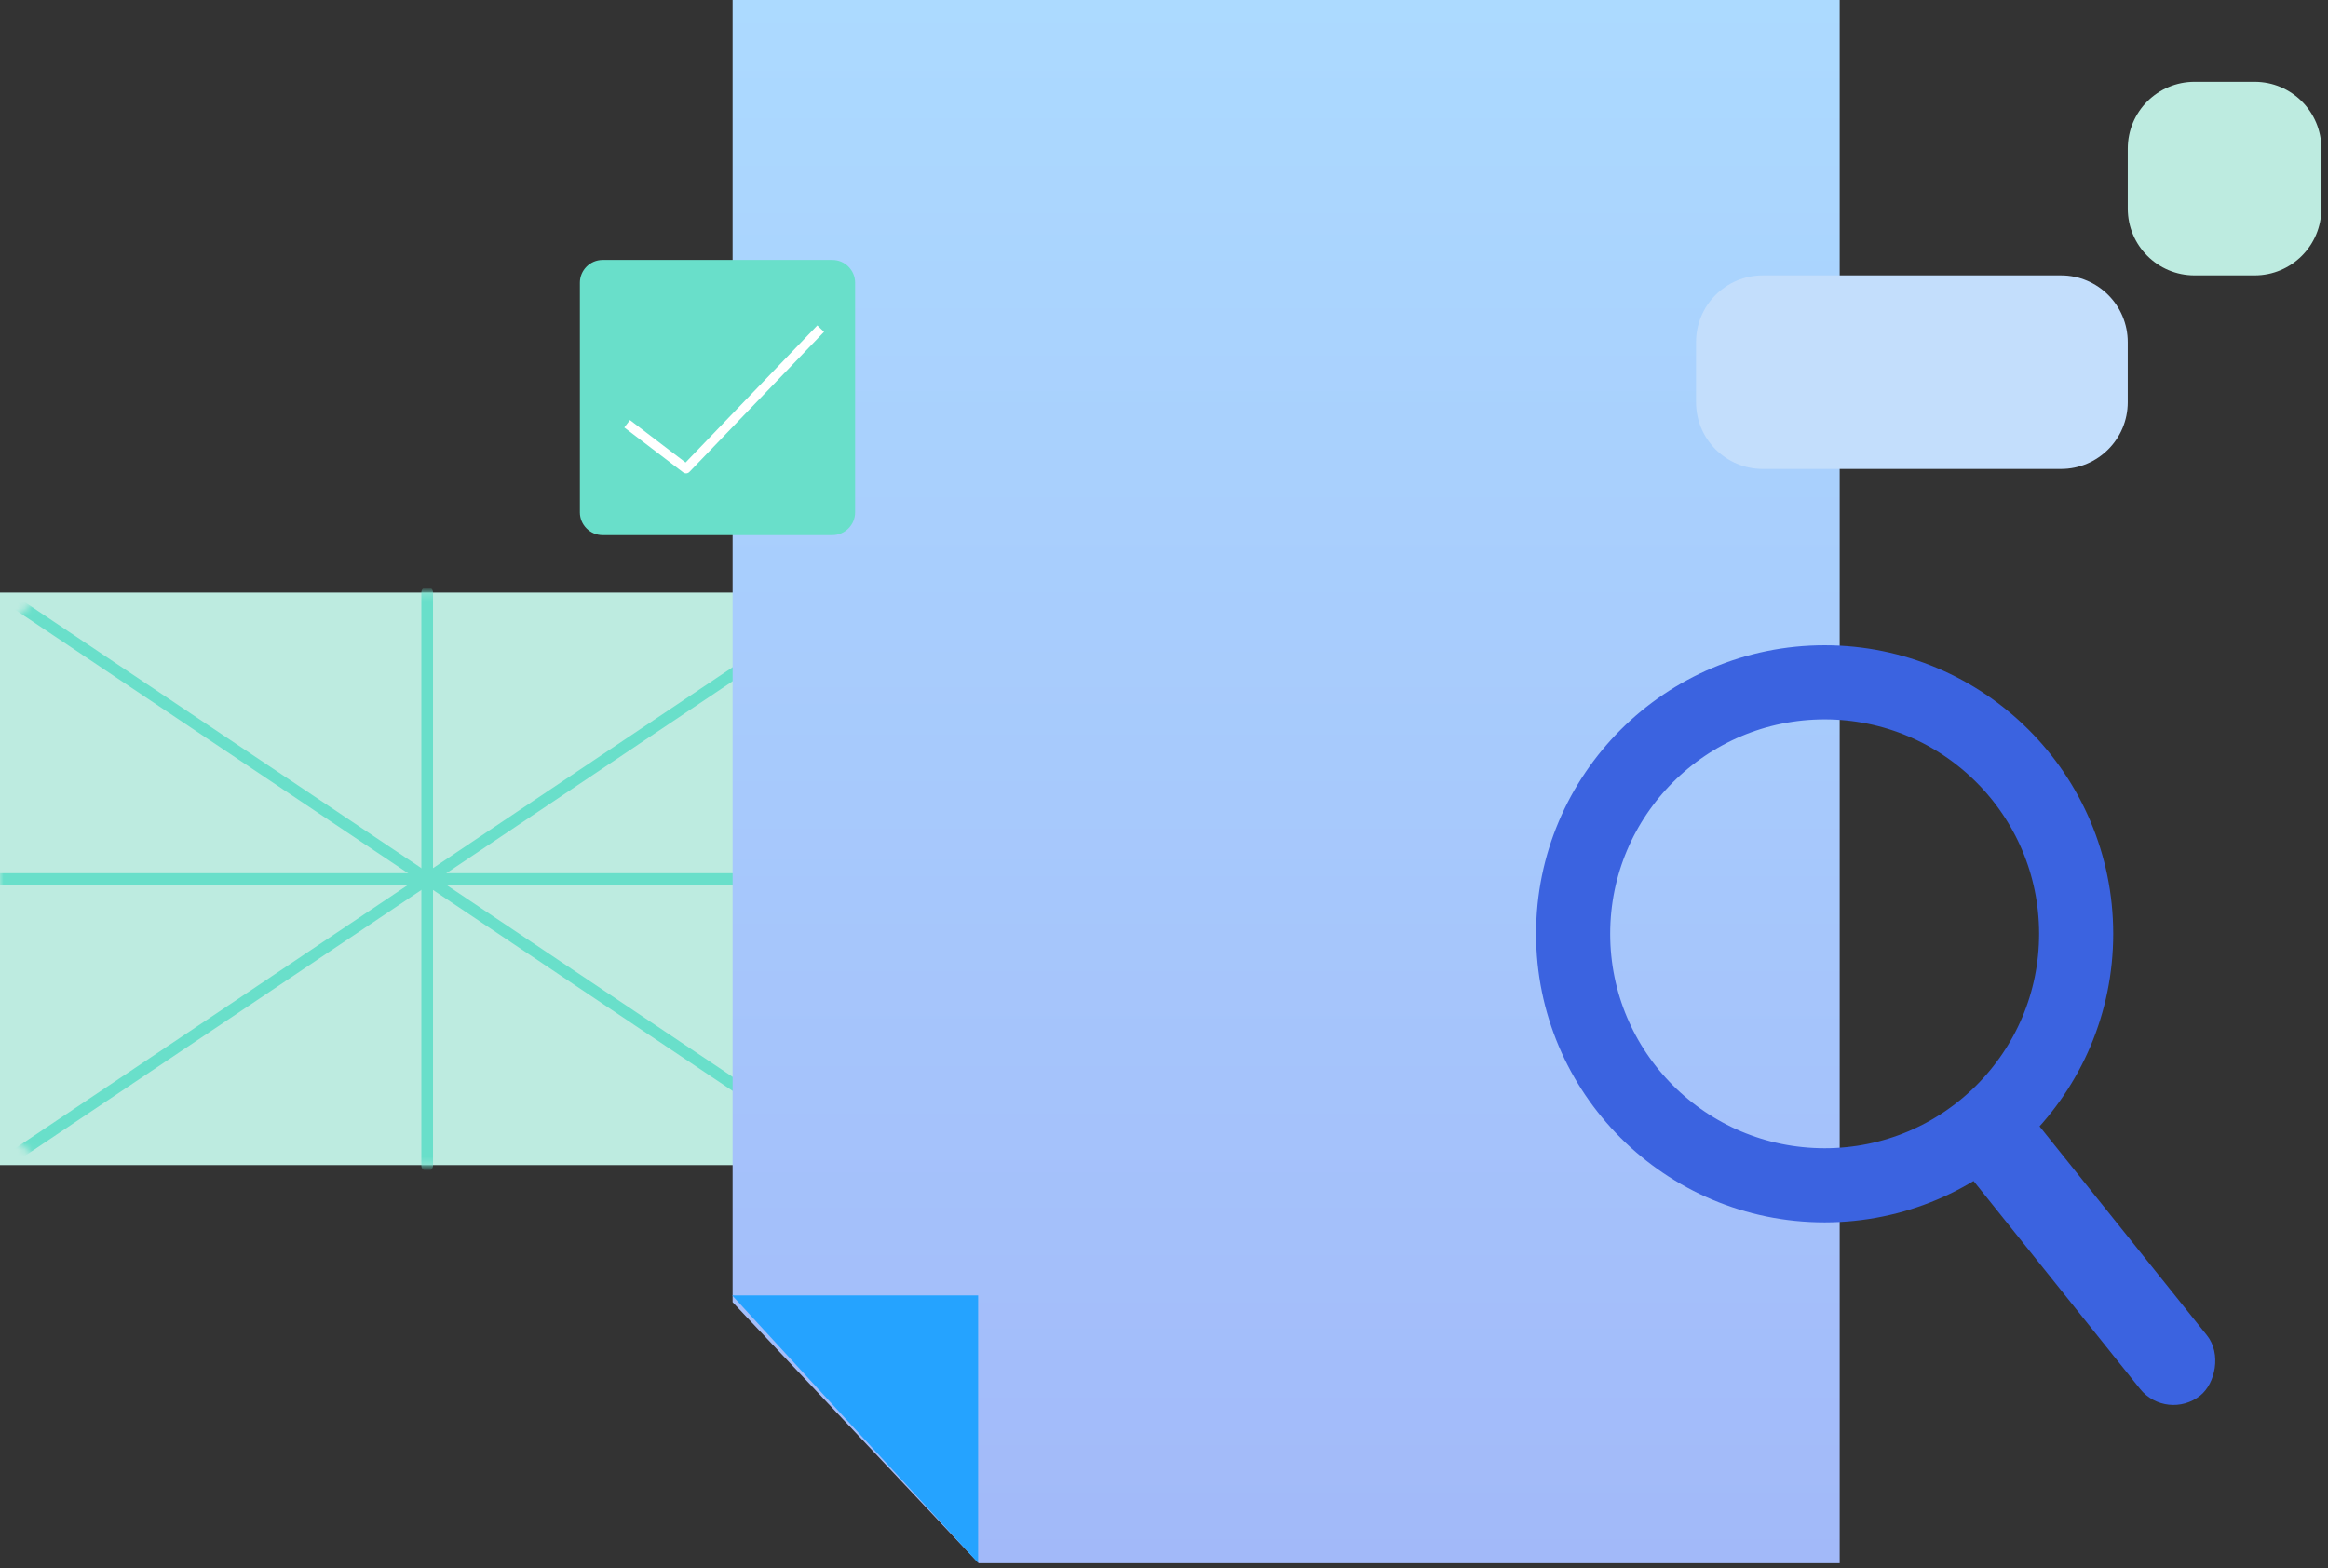<?xml version="1.0" encoding="UTF-8"?>
<svg xmlns="http://www.w3.org/2000/svg" width="331" height="223" viewBox="0 0 331 223" fill="none">
  <rect x="0" y="0" width="331" height="223" fill="#333333" stroke="none"/>
  <path d="M121.48 84.26H0V165.672H121.48V84.26Z" fill="#BDEBE0"></path>
  <mask id="mask0_447_1844" style="mask-type:luminance" maskUnits="userSpaceOnUse" x="0" y="84" width="122" height="82">
    <path d="M111.486 84.256H9.994C4.474 84.256 0 88.73 0 94.25V155.674C0 161.193 4.474 165.668 9.994 165.668H111.486C117.005 165.668 121.48 161.193 121.48 155.674V94.25C121.48 88.73 117.005 84.256 111.486 84.256Z" fill="white"></path>
  </mask>
  <g mask="url(#mask0_447_1844)">
    <path d="M0 165.736L121.48 84.256" stroke="#69DFCA" stroke-width="1.657" stroke-miterlimit="1.5" stroke-linecap="round" stroke-linejoin="round"></path>
    <path d="M60.738 165.736V84.256" stroke="#69DFCA" stroke-width="1.657" stroke-miterlimit="1.5" stroke-linecap="round" stroke-linejoin="round"></path>
    <path d="M121.48 165.736L0 84.256" stroke="#69DFCA" stroke-width="1.657" stroke-miterlimit="1.5" stroke-linecap="round" stroke-linejoin="round"></path>
    <path d="M121.48 124.996H0" stroke="#69DFCA" stroke-width="1.657" stroke-miterlimit="1.5" stroke-linecap="round" stroke-linejoin="round"></path>
  </g>
  <path fill-rule="evenodd" clip-rule="evenodd" d="M104.164 0H261.569V222.279H139.146L104.164 185.161V0Z" fill="url(#paint0_linear_447_1844)"></path>
  <path d="M293.037 39.158H250.64C245.398 39.158 241.148 43.408 241.148 48.65V57.193C241.148 62.435 245.398 66.685 250.64 66.685H293.037C298.28 66.685 302.529 62.435 302.529 57.193V48.65C302.529 43.408 298.28 39.158 293.037 39.158Z" fill="#C3DEFC"></path>
  <path d="M320.566 11.631H312.023C306.781 11.631 302.531 15.88 302.531 21.123V29.665C302.531 34.908 306.781 39.157 312.023 39.157H320.566C325.808 39.157 330.058 34.908 330.058 29.665V21.123C330.058 15.88 325.808 11.631 320.566 11.631Z" fill="#BDEBE0"></path>
  <path fill-rule="evenodd" clip-rule="evenodd" d="M104.102 184.203H139.072V222.228L104.102 184.203Z" fill="#25A3FF"></path>
  <path d="M295.192 132.783C295.192 152.533 279.181 168.543 259.432 168.543C239.682 168.543 223.671 152.533 223.671 132.783C223.671 113.033 239.682 97.023 259.432 97.023C279.181 97.023 295.192 113.033 295.192 132.783Z" stroke="#3B63E0" stroke-width="10.538"></path>
  <path fill-rule="evenodd" clip-rule="evenodd" d="M121.582 40.192C121.582 38.417 120.126 36.961 118.35 36.961C111 36.961 93.031 36.961 85.681 36.961C83.905 36.961 82.449 38.417 82.449 40.192V72.862C82.449 74.637 83.905 76.093 85.681 76.093C93.031 76.093 111 76.093 118.35 76.093C120.126 76.093 121.582 74.637 121.582 72.862C121.582 65.476 121.582 47.543 121.582 40.192Z" fill="#69DFCA"></path>
  <path d="M89.164 60.26L97.544 66.652L116.685 46.73" stroke="white" stroke-width="1.322" stroke-miterlimit="10" stroke-linejoin="round"></path>
  <rect x="285.184" y="154.162" width="51.848" height="12.181" rx="6.09" transform="rotate(51.313 285.184 154.162)" fill="#3B63E0"></rect>
  <defs>
    <linearGradient id="paint0_linear_447_1844" x1="182.866" y1="0" x2="182.866" y2="222.279" gradientUnits="userSpaceOnUse">
      <stop stop-color="#ACDAFF"></stop>
      <stop offset="1" stop-color="#A2B9F9"></stop>
    </linearGradient>
  </defs>
</svg>
